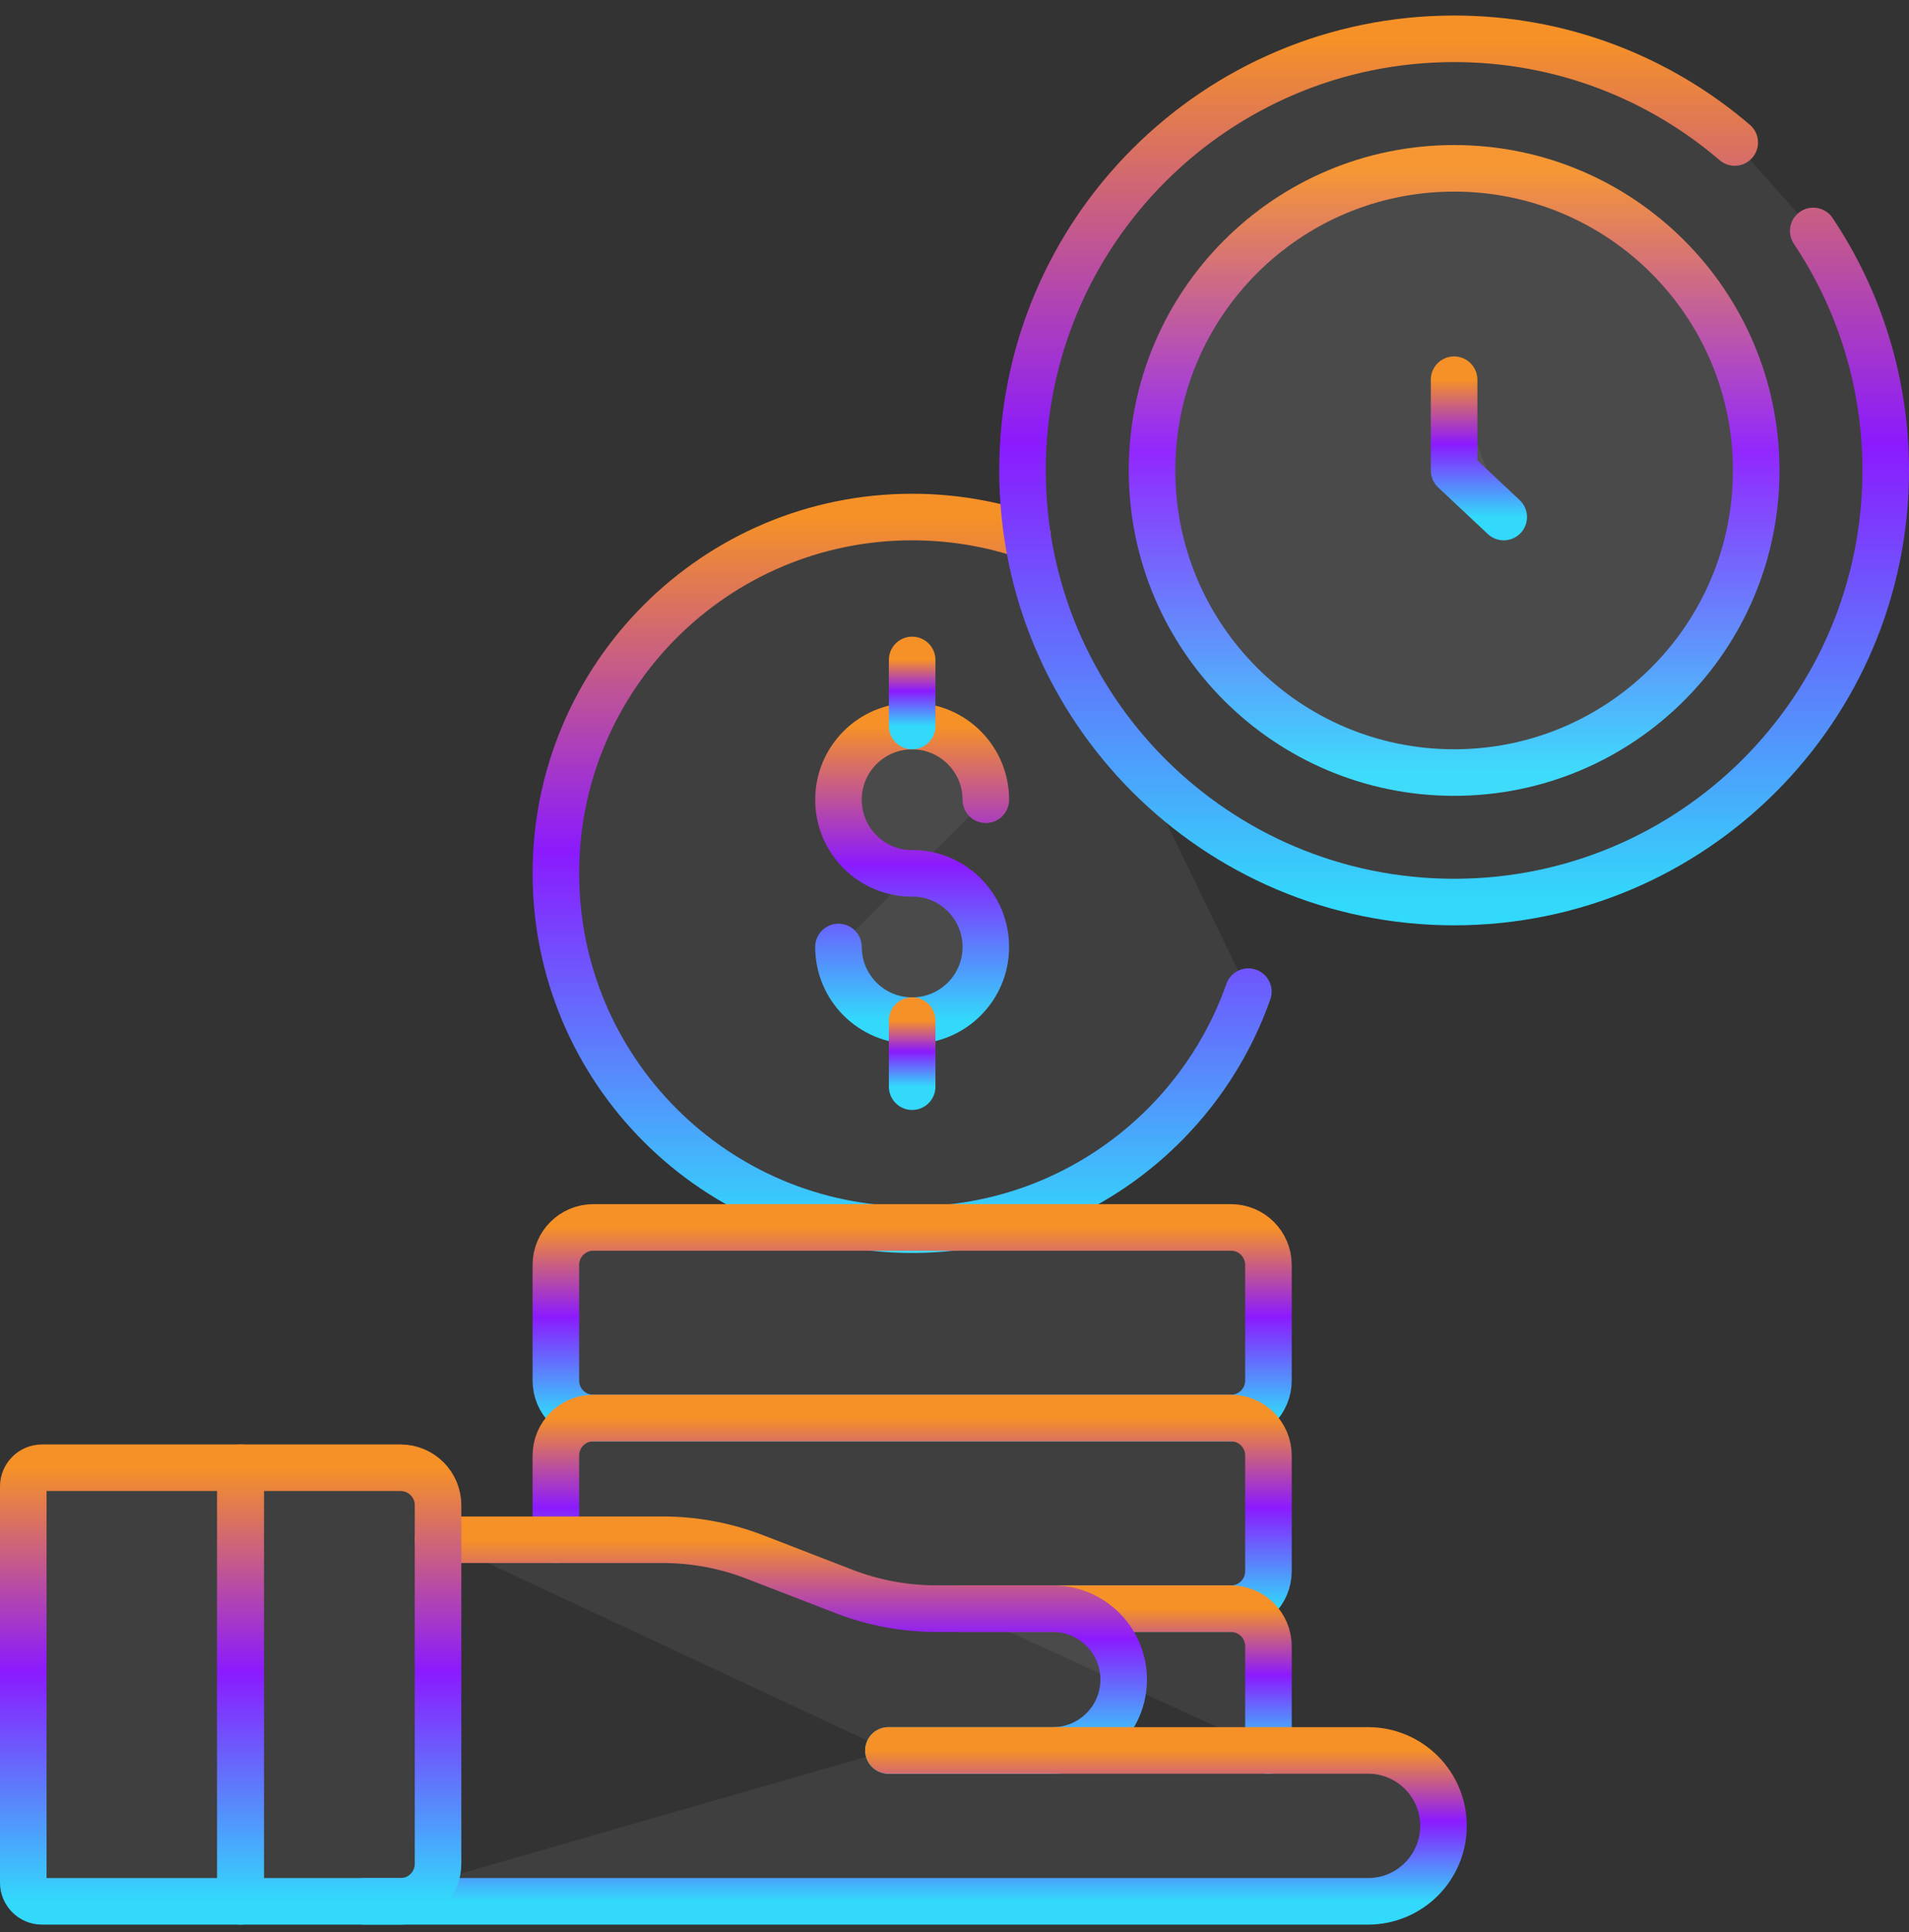 <svg xmlns="http://www.w3.org/2000/svg" width="82" height="83" viewBox="0 0 82 83" fill="none"><rect x="0" y="0" width="82" height="83" fill="#333333" stroke="none"/><path d="M44.135 23.027C42.581 22.496 40.915 22.208 39.181 22.208c-8.452.0-15.304 6.852-15.304 15.304.0 8.452 6.852 15.305 15.304 15.305C45.852 52.816 51.526 48.548 53.622 42.593" fill="#fff" fill-opacity=".06"/><path d="M44.135 23.027C42.581 22.496 40.915 22.208 39.181 22.208c-8.452.0-15.304 6.852-15.304 15.304.0 8.452 6.852 15.305 15.304 15.305C45.852 52.816 51.526 48.548 53.622 42.593" stroke="url(#paint0_linear_193_227)" stroke-width="2" stroke-miterlimit="10" stroke-linecap="round" stroke-linejoin="round"/><path d="M36.016 40.674c0 1.748 1.417 3.165 3.165 3.165 1.748.0 3.165-1.417 3.165-3.165S40.929 37.509 39.181 37.509V37.516c-1.748.0-3.165-1.417-3.165-3.165.0-1.748 1.417-3.165 3.165-3.165 1.748.0 3.165 1.417 3.165 3.165" fill="#fff" fill-opacity=".06"/><path d="M36.016 40.674c0 1.748 1.417 3.165 3.165 3.165 1.748.0 3.165-1.417 3.165-3.165S40.929 37.509 39.181 37.509V37.516c-1.748.0-3.165-1.417-3.165-3.165.0-1.748 1.417-3.165 3.165-3.165 1.748.0 3.165 1.417 3.165 3.165" stroke="url(#paint1_linear_193_227)" stroke-width="2" stroke-miterlimit="10" stroke-linecap="round" stroke-linejoin="round"/><path d="M39.181 28.346v2.838z" fill="#fff" fill-opacity=".06"/><path d="M39.181 28.346v2.838" stroke="url(#paint2_linear_193_227)" stroke-width="2" stroke-miterlimit="10" stroke-linecap="round" stroke-linejoin="round"/><path d="M39.181 43.838v2.838z" fill="#fff" fill-opacity=".06"/><path d="M39.181 43.838v2.838" stroke="url(#paint3_linear_193_227)" stroke-width="2" stroke-miterlimit="10" stroke-linecap="round" stroke-linejoin="round"/><path d="M52.876 60.909H25.486C24.597 60.909 23.877 60.188 23.877 59.3V54.33C23.877 53.441 24.597 52.721 25.486 52.721H52.876C53.765 52.721 54.485 53.441 54.485 54.33v4.969c0 .889-.721 1.61-1.61 1.61z" fill="#fff" fill-opacity=".06" stroke="url(#paint4_linear_193_227)" stroke-width="2" stroke-miterlimit="10" stroke-linecap="round" stroke-linejoin="round"/><path d="M23.877 66.136V62.519C23.877 61.63 24.597 60.909 25.486 60.909H52.876C53.765 60.909 54.485 61.63 54.485 62.519V67.488C54.485 68.377 53.765 69.098 52.876 69.098H45.578" fill="#fff" fill-opacity=".06"/><path d="M23.877 66.136V62.519C23.877 61.63 24.597 60.909 25.486 60.909H52.876C53.765 60.909 54.485 61.63 54.485 62.519V67.488C54.485 68.377 53.765 69.098 52.876 69.098H45.578" stroke="url(#paint5_linear_193_227)" stroke-width="2" stroke-miterlimit="10" stroke-linecap="round" stroke-linejoin="round"/><path d="M41.174 69.098H52.875C53.764 69.098 54.485 69.819 54.485 70.708v4.478" fill="#fff" fill-opacity=".06"/><path d="M41.174 69.098H52.875C53.764 69.098 54.485 69.819 54.485 70.708v4.478" stroke="url(#paint6_linear_193_227)" stroke-width="2" stroke-miterlimit="10" stroke-linecap="round" stroke-linejoin="round"/><path d="M18.816 66.136h9.652C29.821 66.136 31.161 66.386 32.422 66.874L36.256 68.357C37.516 68.844 38.857 69.095 40.209 69.095H45.22c1.682.0 3.046 1.363 3.046 3.046.0 1.682-1.363 3.045-3.046 3.045H38.163" fill="#fff" fill-opacity=".06"/><path d="M18.816 66.136h9.652C29.821 66.136 31.161 66.386 32.422 66.874L36.256 68.357C37.516 68.844 38.857 69.095 40.209 69.095H45.22c1.682.0 3.046 1.363 3.046 3.046.0 1.682-1.363 3.045-3.046 3.045H38.163" stroke="url(#paint7_linear_193_227)" stroke-width="2" stroke-miterlimit="10" stroke-linecap="round" stroke-linejoin="round"/><path d="M38.163 75.185H58.763c1.79.0 3.241 1.451 3.241 3.241C62.003 80.216 60.553 81.667 58.763 81.667H15.638" fill="#fff" fill-opacity=".06"/><path d="M38.163 75.185H58.763c1.79.0 3.241 1.451 3.241 3.241C62.003 80.216 60.553 81.667 58.763 81.667H15.638" stroke="url(#paint8_linear_193_227)" stroke-width="2" stroke-miterlimit="10" stroke-linecap="round" stroke-linejoin="round"/><path d="M18.816 64.653V80.057C18.816 80.946 18.096 81.667 17.207 81.667H10.332V63.043h6.874C18.096 63.043 18.816 63.764 18.816 64.653z" fill="#fff" fill-opacity=".06" stroke="url(#paint9_linear_193_227)" stroke-width="2" stroke-miterlimit="10" stroke-linecap="round" stroke-linejoin="round"/><path d="M10.333 63.043V81.667H1.805C1.36 81.667 1 81.307 1 80.862V63.848C1 63.404 1.36 63.043 1.805 63.043H10.333z" fill="#fff" fill-opacity=".06" stroke="url(#paint10_linear_193_227)" stroke-width="2" stroke-miterlimit="10" stroke-linecap="round" stroke-linejoin="round"/><path d="M62.461 7.23c-7.167.0-12.976 5.81-12.976 12.976.0 7.167 5.81 12.977 12.976 12.977s12.976-5.81 12.976-12.976C75.437 13.04 69.627 7.23 62.461 7.23z" fill="#fff" fill-opacity=".06" stroke="url(#paint11_linear_193_227)" stroke-width="2" stroke-miterlimit="10" stroke-linecap="round" stroke-linejoin="round"/><path d="M77.887 9.92C79.854 12.863 81 16.4 81 20.206 81 30.445 72.7 38.745 62.461 38.745c-10.239.0-18.54-8.3-18.54-18.539.0-10.239 8.3-18.539 18.54-18.539C67.063 1.666 71.274 3.343 74.515 6.12" fill="#fff" fill-opacity=".06"/><path d="M77.887 9.92C79.854 12.863 81 16.4 81 20.206 81 30.445 72.7 38.745 62.461 38.745c-10.239.0-18.54-8.3-18.54-18.539.0-10.239 8.3-18.539 18.54-18.539C67.063 1.666 71.274 3.343 74.515 6.12" stroke="url(#paint12_linear_193_227)" stroke-width="2" stroke-miterlimit="10" stroke-linecap="round" stroke-linejoin="round"/><path d="M62.46 16.309v3.898L64.591 22.208" fill="#fff" fill-opacity=".06"/><path d="M62.46 16.309v3.898L64.591 22.208" stroke="url(#paint13_linear_193_227)" stroke-width="2" stroke-miterlimit="10" stroke-linecap="round" stroke-linejoin="round"/><defs><linearGradient id="paint0_linear_193_227" x1="38.749" y1="52.816" x2="38.749" y2="22.208" gradientUnits="userSpaceOnUse"><stop stop-color="#32d9fb"/><stop offset=".531" stop-color="#8b1afe"/><stop offset="1" stop-color="#f69127"/></linearGradient><linearGradient id="paint1_linear_193_227" x1="39.181" y1="43.839" x2="39.181" y2="31.185" gradientUnits="userSpaceOnUse"><stop stop-color="#32d9fb"/><stop offset=".531" stop-color="#8b1afe"/><stop offset="1" stop-color="#f69127"/></linearGradient><linearGradient id="paint2_linear_193_227" x1="39.681" y1="31.185" x2="39.681" y2="28.346" gradientUnits="userSpaceOnUse"><stop stop-color="#32d9fb"/><stop offset=".531" stop-color="#8b1afe"/><stop offset="1" stop-color="#f69127"/></linearGradient><linearGradient id="paint3_linear_193_227" x1="39.681" y1="46.677" x2="39.681" y2="43.838" gradientUnits="userSpaceOnUse"><stop stop-color="#32d9fb"/><stop offset=".531" stop-color="#8b1afe"/><stop offset="1" stop-color="#f69127"/></linearGradient><linearGradient id="paint4_linear_193_227" x1="39.181" y1="60.909" x2="39.181" y2="52.721" gradientUnits="userSpaceOnUse"><stop stop-color="#32d9fb"/><stop offset=".531" stop-color="#8b1afe"/><stop offset="1" stop-color="#f69127"/></linearGradient><linearGradient id="paint5_linear_193_227" x1="39.181" y1="69.098" x2="39.181" y2="60.909" gradientUnits="userSpaceOnUse"><stop stop-color="#32d9fb"/><stop offset=".531" stop-color="#8b1afe"/><stop offset="1" stop-color="#f69127"/></linearGradient><linearGradient id="paint6_linear_193_227" x1="47.829" y1="75.186" x2="47.829" y2="69.098" gradientUnits="userSpaceOnUse"><stop stop-color="#32d9fb"/><stop offset=".531" stop-color="#8b1afe"/><stop offset="1" stop-color="#f69127"/></linearGradient><linearGradient id="paint7_linear_193_227" x1="33.541" y1="75.186" x2="33.541" y2="66.136" gradientUnits="userSpaceOnUse"><stop stop-color="#32d9fb"/><stop offset=".531" stop-color="#8b1afe"/><stop offset="1" stop-color="#f69127"/></linearGradient><linearGradient id="paint8_linear_193_227" x1="38.821" y1="81.667" x2="38.821" y2="75.185" gradientUnits="userSpaceOnUse"><stop stop-color="#32d9fb"/><stop offset=".531" stop-color="#8b1afe"/><stop offset="1" stop-color="#f69127"/></linearGradient><linearGradient id="paint9_linear_193_227" x1="14.575" y1="81.667" x2="14.575" y2="63.043" gradientUnits="userSpaceOnUse"><stop stop-color="#32d9fb"/><stop offset=".531" stop-color="#8b1afe"/><stop offset="1" stop-color="#f69127"/></linearGradient><linearGradient id="paint10_linear_193_227" x1="5.666" y1="81.667" x2="5.666" y2="63.043" gradientUnits="userSpaceOnUse"><stop stop-color="#32d9fb"/><stop offset=".531" stop-color="#8b1afe"/><stop offset="1" stop-color="#f69127"/></linearGradient><linearGradient id="paint11_linear_193_227" x1="62.461" y1="33.183" x2="62.461" y2="7.23" gradientUnits="userSpaceOnUse"><stop stop-color="#32d9fb"/><stop offset=".531" stop-color="#8b1afe"/><stop offset="1" stop-color="#f69127"/></linearGradient><linearGradient id="paint12_linear_193_227" x1="62.461" y1="38.745" x2="62.461" y2="1.666" gradientUnits="userSpaceOnUse"><stop stop-color="#32d9fb"/><stop offset=".531" stop-color="#8b1afe"/><stop offset="1" stop-color="#f69127"/></linearGradient><linearGradient id="paint13_linear_193_227" x1="63.526" y1="22.208" x2="63.526" y2="16.309" gradientUnits="userSpaceOnUse"><stop stop-color="#32d9fb"/><stop offset=".531" stop-color="#8b1afe"/><stop offset="1" stop-color="#f69127"/></linearGradient></defs></svg>
